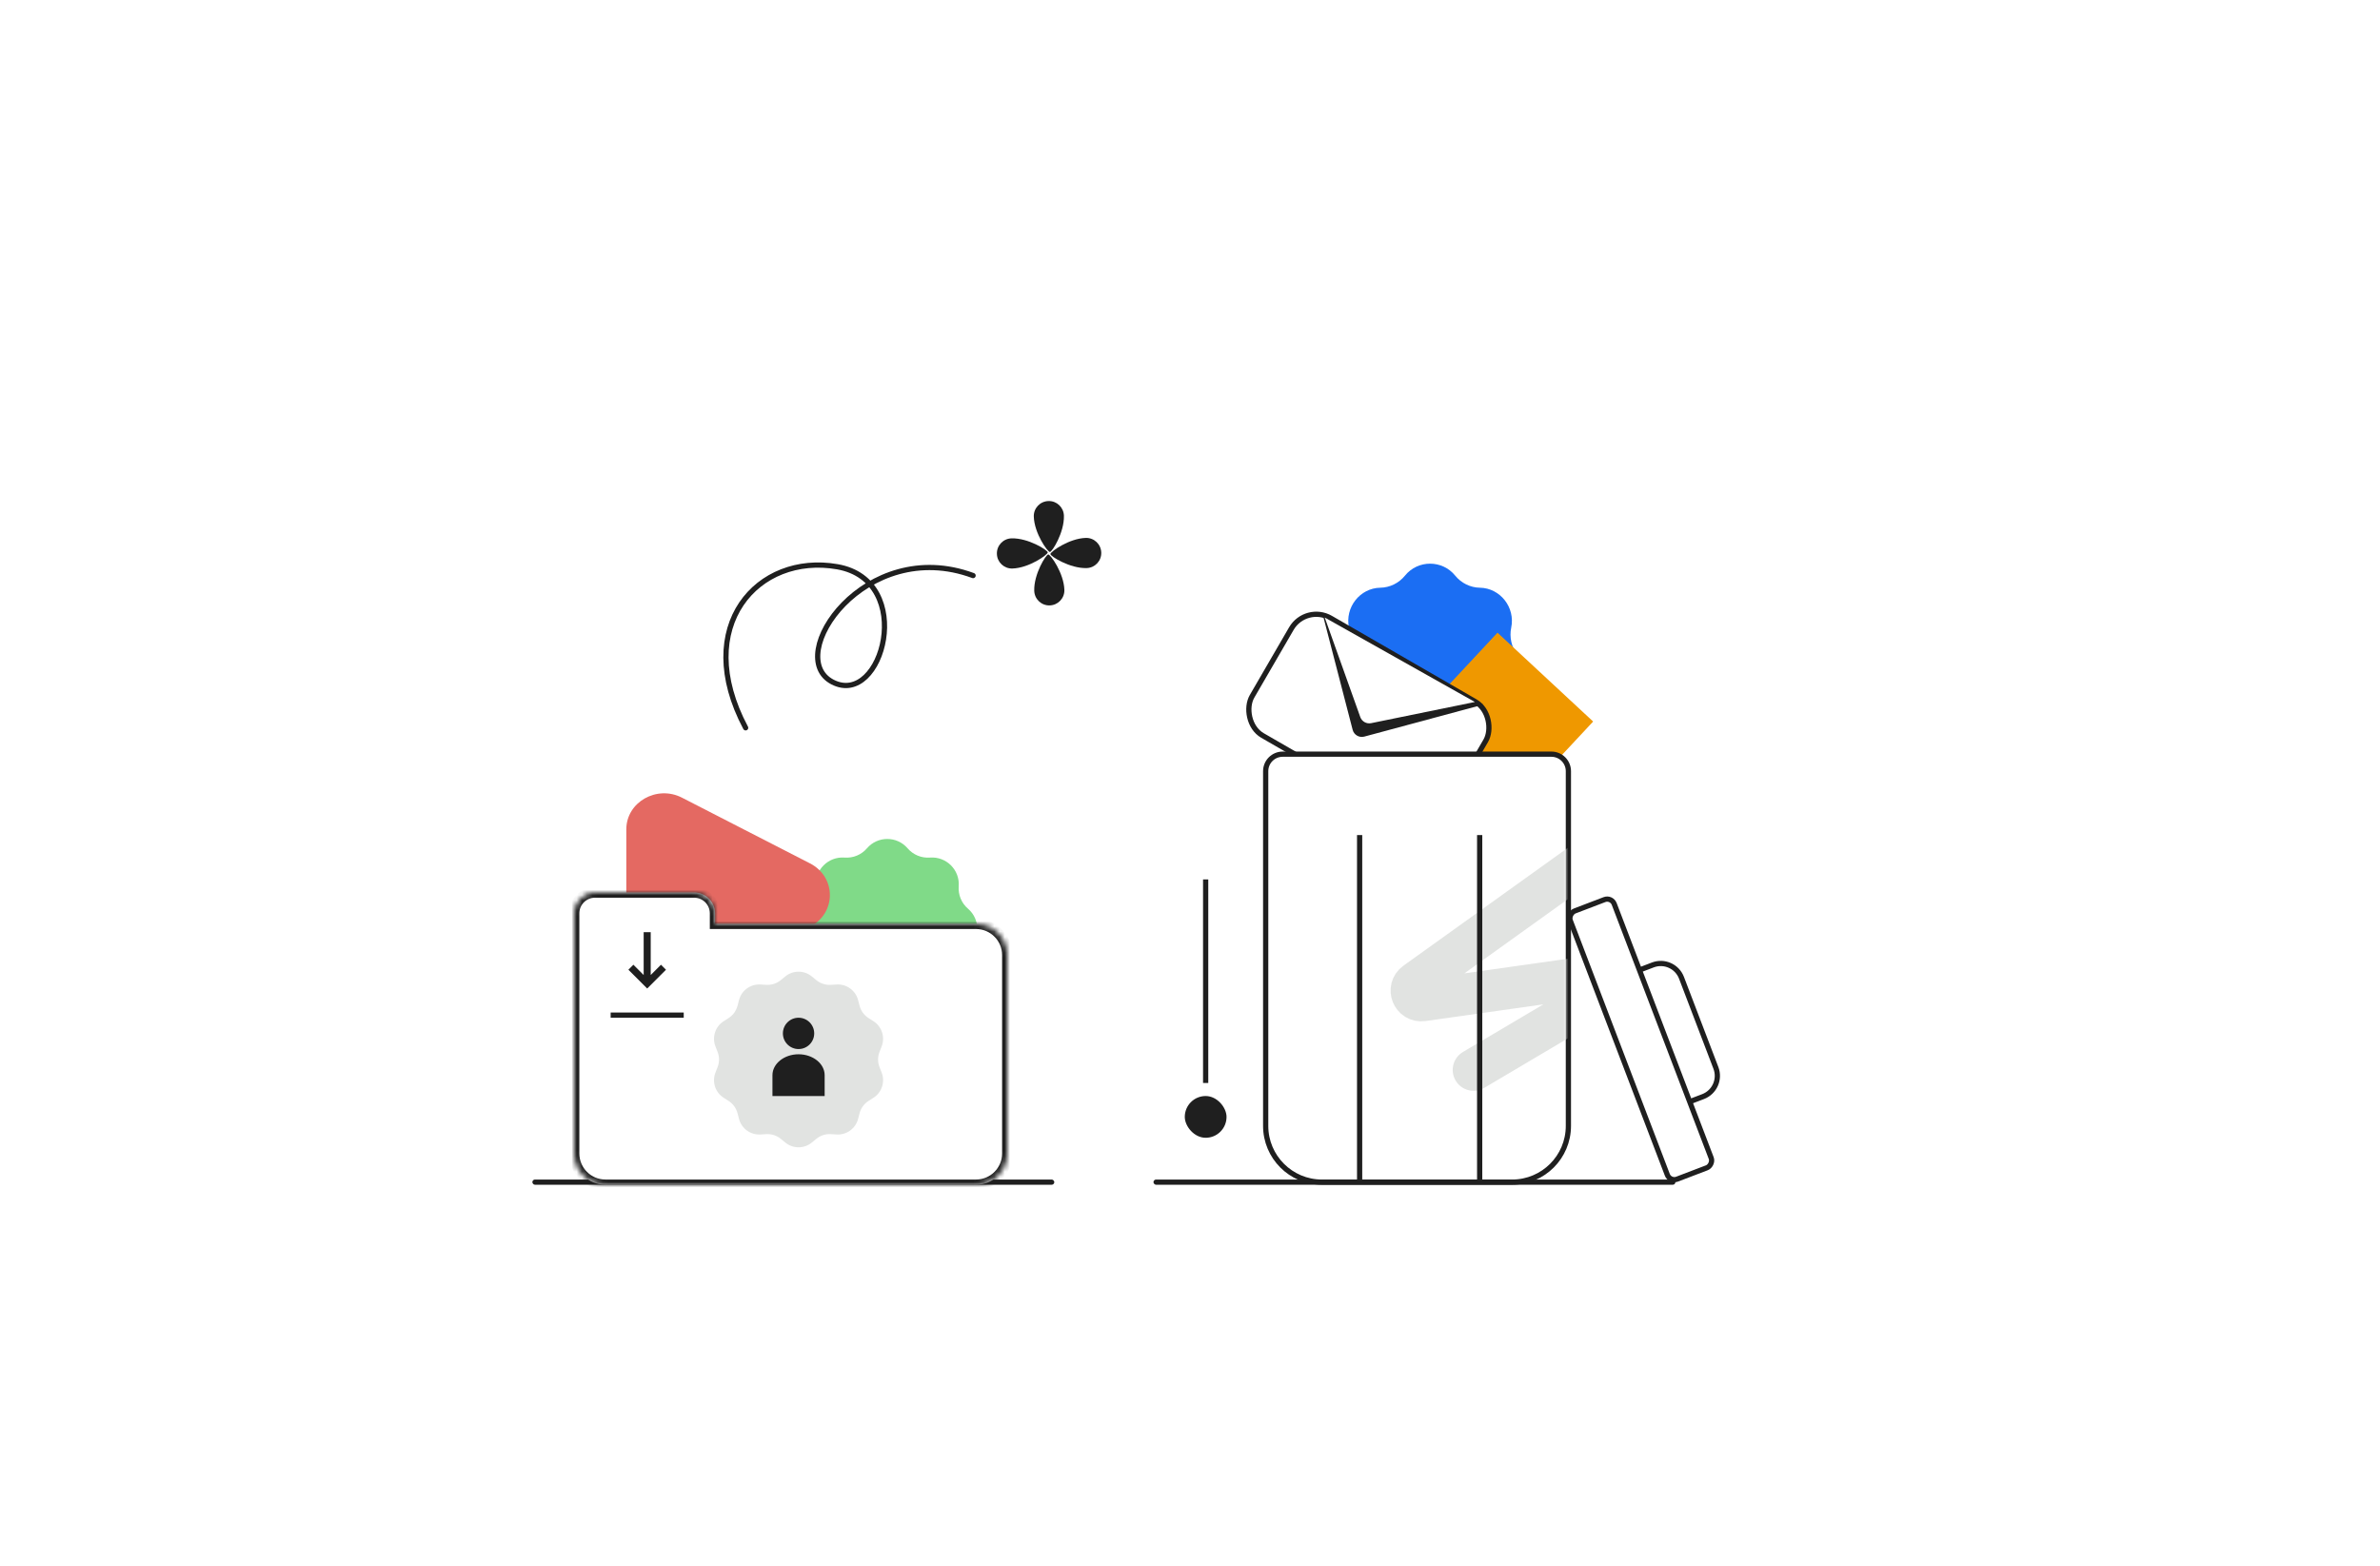 <svg width="456" height="300" viewBox="0 0 456 300" fill="none" xmlns="http://www.w3.org/2000/svg">
<rect width="456" height="300" rx="48" fill="white"/>
<path d="M269.184 110.297C271.661 107.234 276.339 107.234 278.816 110.297C279.972 111.725 281.719 112.581 283.538 112.608C287.438 112.668 290.354 116.385 289.543 120.264C289.165 122.073 289.597 123.995 290.71 125.458C293.095 128.595 292.054 133.23 288.566 135.004C286.939 135.831 285.73 137.373 285.298 139.169C284.373 143.021 280.16 145.084 276.621 143.418C274.97 142.64 273.03 142.64 271.379 143.418C267.84 145.084 263.627 143.021 262.702 139.169C262.27 137.373 261.061 135.831 259.434 135.004C255.946 133.23 254.905 128.595 257.29 125.458C258.403 123.995 258.835 122.073 258.457 120.264C257.646 116.385 260.562 112.668 264.462 112.608C266.281 112.581 268.028 111.725 269.184 110.297Z" fill="#1B6EF3"/>
<rect width="38" height="25" transform="matrix(0.682 -0.731 0.733 0.681 261 149)" fill="#EF9800"/>
<rect x="0.182" y="0.682" width="43" height="26" rx="5.5" transform="matrix(0.866 0.5 -0.502 0.865 250.367 115.001)" fill="white" stroke="#1F1F1F"/>
<path d="M284.177 135L253.5 118L259.164 139.835C259.418 140.813 260.422 141.395 261.4 141.132L284.177 135Z" fill="#1F1F1F"/>
<path d="M260.627 137.391L253.815 118.318L282.579 134.5L262.705 138.559C261.817 138.74 260.931 138.242 260.627 137.391Z" fill="white"/>
<path d="M242.5 147.759C242.5 145.959 243.959 144.5 245.759 144.5H297.241C299.041 144.5 300.5 145.959 300.5 147.759V215.724C300.5 221.675 295.675 226.5 289.724 226.5H253.276C247.325 226.5 242.5 221.675 242.5 215.724V147.759Z" fill="white" stroke="#1F1F1F"/>
<mask id="mask0_2015_3552" style="mask-type:alpha" maskUnits="userSpaceOnUse" x="243" y="145" width="57" height="82">
<path d="M243 148.759C243 146.683 244.683 145 246.759 145H296.241C298.317 145 300 146.683 300 148.759V215.724C300 221.952 294.952 227 288.724 227H254.276C248.048 227 243 221.952 243 215.724V148.759Z" fill="white"/>
</mask>
<g mask="url(#mask0_2015_3552)">
<path d="M306.48 163L271.221 188.283C269.624 189.428 270.634 191.946 272.58 191.671L305.672 186.987C307.707 186.699 308.661 189.418 306.892 190.465L282.333 205" stroke="#E1E3E1" stroke-width="8" stroke-linecap="round"/>
<rect x="260.25" y="160.25" width="0.5" height="65.5" fill="white" stroke="#1F1F1F" stroke-width="0.5"/>
<rect x="283.25" y="160.25" width="0.5" height="65.5" fill="white" stroke="#1F1F1F" stroke-width="0.5"/>
</g>
<path d="M322.17 187.346C321.332 185.149 318.87 184.047 316.673 184.886L314.466 185.728C313.239 186.197 312.623 187.572 313.092 188.8L321.023 209.579C321.492 210.806 322.867 211.422 324.095 210.953L326.301 210.111C328.499 209.272 329.6 206.811 328.761 204.613L322.17 187.346Z" fill="white" stroke="#1F1F1F"/>
<rect x="308.763" y="171.85" width="55" height="9" rx="1.44" transform="rotate(69.108 308.763 171.85)" fill="white" stroke="#1F1F1F"/>
<rect x="221" y="226" width="100" height="1" rx="0.5" fill="#1F1F1F"/>
<rect x="102" y="226" width="100" height="1" rx="0.5" fill="#1F1F1F"/>
<path d="M142.862 139.451C132.487 119.941 145.214 105.936 160.416 108.587C175.617 111.239 169.121 135.599 159.535 130.693C149.949 125.786 165.764 102.612 186.441 110.279" stroke="#1F1F1F" stroke-linecap="round"/>
<path d="M231 207.5V168.5" stroke="#1F1F1F"/>
<rect x="227" y="210" width="8" height="8" rx="4" fill="#1F1F1F"/>
<g filter="url(#filter0_b_2015_3552)">
<path d="M166.106 162.538C168.153 160.152 171.847 160.152 173.894 162.538C174.958 163.779 176.55 164.438 178.179 164.313C181.315 164.074 183.926 166.685 183.687 169.821C183.562 171.45 184.221 173.042 185.462 174.106C187.848 176.153 187.848 179.847 185.462 181.894C184.221 182.958 183.562 184.55 183.687 186.179C183.926 189.315 181.315 191.926 178.179 191.687C176.55 191.562 174.958 192.221 173.894 193.462C171.847 195.848 168.153 195.848 166.106 193.462C165.042 192.221 163.45 191.562 161.821 191.687C158.685 191.926 156.074 189.315 156.313 186.179C156.438 184.55 155.779 182.958 154.538 181.894C152.152 179.847 152.152 176.153 154.538 174.106C155.779 173.042 156.438 171.45 156.313 169.821C156.074 166.685 158.685 164.074 161.821 164.313C163.45 164.438 165.042 163.779 166.106 162.538Z" fill="#80DA88"/>
</g>
<path d="M155.195 165.427C160.268 168.031 160.268 174.969 155.195 177.573L130.665 190.166C125.845 192.64 120 189.312 120 184.093L120 158.907C120 153.688 125.845 150.36 130.665 152.834L155.195 165.427Z" fill="#E46962"/>
<g filter="url(#filter1_b_2015_3552)">
<path fill-rule="evenodd" clip-rule="evenodd" d="M114 171C111.791 171 110 172.791 110 175V183V215V221C110 224.314 112.686 227 116 227H187C190.314 227 193 224.314 193 221V183C193 179.686 190.314 177 187 177H137V175C137 172.791 135.209 171 133 171H114Z" fill="white"/>
</g>
<g filter="url(#filter2_b_2015_3552)">
<mask id="path-22-inside-1_2015_3552" fill="white">
<path fill-rule="evenodd" clip-rule="evenodd" d="M114 171C111.791 171 110 172.791 110 175V183V215V221C110 224.314 112.686 227 116 227H187C190.314 227 193 224.314 193 221V183C193 179.686 190.314 177 187 177H137V175C137 172.791 135.209 171 133 171H114Z"/>
</mask>
<path d="M137 177H136V178H137V177ZM111 175C111 173.343 112.343 172 114 172V170C111.239 170 109 172.239 109 175H111ZM111 183V175H109V183H111ZM111 215V183H109V215H111ZM111 221V215H109V221H111ZM116 226C113.239 226 111 223.761 111 221H109C109 224.866 112.134 228 116 228V226ZM187 226H116V228H187V226ZM192 221C192 223.761 189.761 226 187 226V228C190.866 228 194 224.866 194 221H192ZM192 183V221H194V183H192ZM187 178C189.761 178 192 180.239 192 183H194C194 179.134 190.866 176 187 176V178ZM137 178H187V176H137V178ZM136 175V177H138V175H136ZM133 172C134.657 172 136 173.343 136 175H138C138 172.239 135.761 170 133 170V172ZM114 172H133V170H114V172Z" fill="#1F1F1F" mask="url(#path-22-inside-1_2015_3552)"/>
</g>
<path d="M150.461 187.085C151.937 185.873 154.063 185.873 155.539 187.085L156.406 187.797C157.184 188.436 158.175 188.758 159.181 188.698L160.301 188.632C162.207 188.519 163.927 189.769 164.409 191.616L164.692 192.702C164.946 193.677 165.558 194.52 166.407 195.063L167.352 195.668C168.96 196.696 169.617 198.718 168.921 200.496L168.512 201.541C168.144 202.479 168.144 203.521 168.512 204.459L168.921 205.504C169.617 207.282 168.96 209.304 167.352 210.332L166.407 210.937C165.558 211.48 164.946 212.323 164.692 213.298L164.409 214.384C163.927 216.231 162.207 217.481 160.301 217.368L159.181 217.302C158.175 217.242 157.184 217.564 156.406 218.203L155.539 218.915C154.063 220.127 151.937 220.127 150.461 218.915L149.594 218.203C148.816 217.564 147.825 217.242 146.819 217.302L145.699 217.368C143.793 217.481 142.073 216.231 141.591 214.384L141.308 213.298C141.054 212.323 140.442 211.48 139.593 210.937L138.648 210.332C137.04 209.304 136.383 207.282 137.079 205.504L137.488 204.459C137.856 203.521 137.856 202.479 137.488 201.541L137.079 200.496C136.383 198.718 137.04 196.696 138.648 195.668L139.593 195.063C140.442 194.52 141.054 193.677 141.308 192.702L141.591 191.616C142.073 189.769 143.793 188.519 145.699 188.632L146.819 188.698C147.825 188.758 148.816 188.436 149.594 187.797L150.461 187.085Z" fill="#E1E3E1"/>
<path d="M153 202C150.25 202 148 203.8 148 206L148 210L158 210L158 206C158 203.8 155.75 202 153 202Z" fill="#1F1F1F"/>
<path d="M153 201C154.657 201 156 199.657 156 198C156 196.343 154.657 195 153 195C151.343 195 150 196.343 150 198C150 199.657 151.343 201 153 201Z" fill="#1F1F1F"/>
<path d="M120.4 185.8L121.356 184.844L123.325 186.813L123.325 178.6L124.675 178.6L124.675 186.813L126.644 184.844L127.6 185.8L124 189.4L120.4 185.8Z" fill="#1F1F1F"/>
<rect x="117" y="194" width="14" height="1" fill="#1F1F1F"/>
<path d="M198.072 98.975C198.165 102.18 200.724 105.773 201.157 105.761C201.59 105.748 203.936 102.012 203.843 98.808C203.796 97.205 202.467 95.949 200.873 96.002C199.273 96.048 198.019 97.379 198.072 98.975Z" fill="#1F1F1F"/>
<path d="M203.931 113.025C203.836 109.819 201.274 106.223 200.841 106.235C200.408 106.248 198.062 109.984 198.157 113.19C198.204 114.793 199.535 116.051 201.129 115.998C202.723 115.946 203.978 114.615 203.931 113.025Z" fill="#1F1F1F"/>
<path d="M193.971 108.929C197.171 108.836 200.759 106.274 200.747 105.84C200.734 105.407 197.003 103.057 193.803 103.15C192.203 103.196 190.949 104.527 191.002 106.123C191.041 107.719 192.371 108.975 193.971 108.929Z" fill="#1F1F1F"/>
<path d="M208.029 103.065C204.828 103.158 201.239 105.722 201.251 106.155C201.264 106.589 204.995 108.939 208.196 108.845C209.796 108.798 211.051 107.466 210.998 105.87C210.946 104.274 209.629 103.018 208.029 103.065Z" fill="#1F1F1F"/>
<defs>
<filter id="filter0_b_2015_3552" x="148.749" y="156.749" width="42.503" height="42.502" filterUnits="userSpaceOnUse" color-interpolation-filters="sRGB">
<feFlood flood-opacity="0" result="BackgroundImageFix"/>
<feGaussianBlur in="BackgroundImageFix" stdDeviation="2"/>
<feComposite in2="SourceAlpha" operator="in" result="effect1_backgroundBlur_2015_3552"/>
<feBlend mode="normal" in="SourceGraphic" in2="effect1_backgroundBlur_2015_3552" result="shape"/>
</filter>
<filter id="filter1_b_2015_3552" x="106" y="167" width="91" height="64" filterUnits="userSpaceOnUse" color-interpolation-filters="sRGB">
<feFlood flood-opacity="0" result="BackgroundImageFix"/>
<feGaussianBlur in="BackgroundImageFix" stdDeviation="2"/>
<feComposite in2="SourceAlpha" operator="in" result="effect1_backgroundBlur_2015_3552"/>
<feBlend mode="normal" in="SourceGraphic" in2="effect1_backgroundBlur_2015_3552" result="shape"/>
</filter>
<filter id="filter2_b_2015_3552" x="106" y="167" width="91" height="64" filterUnits="userSpaceOnUse" color-interpolation-filters="sRGB">
<feFlood flood-opacity="0" result="BackgroundImageFix"/>
<feGaussianBlur in="BackgroundImageFix" stdDeviation="2"/>
<feComposite in2="SourceAlpha" operator="in" result="effect1_backgroundBlur_2015_3552"/>
<feBlend mode="normal" in="SourceGraphic" in2="effect1_backgroundBlur_2015_3552" result="shape"/>
</filter>
</defs>
</svg>
